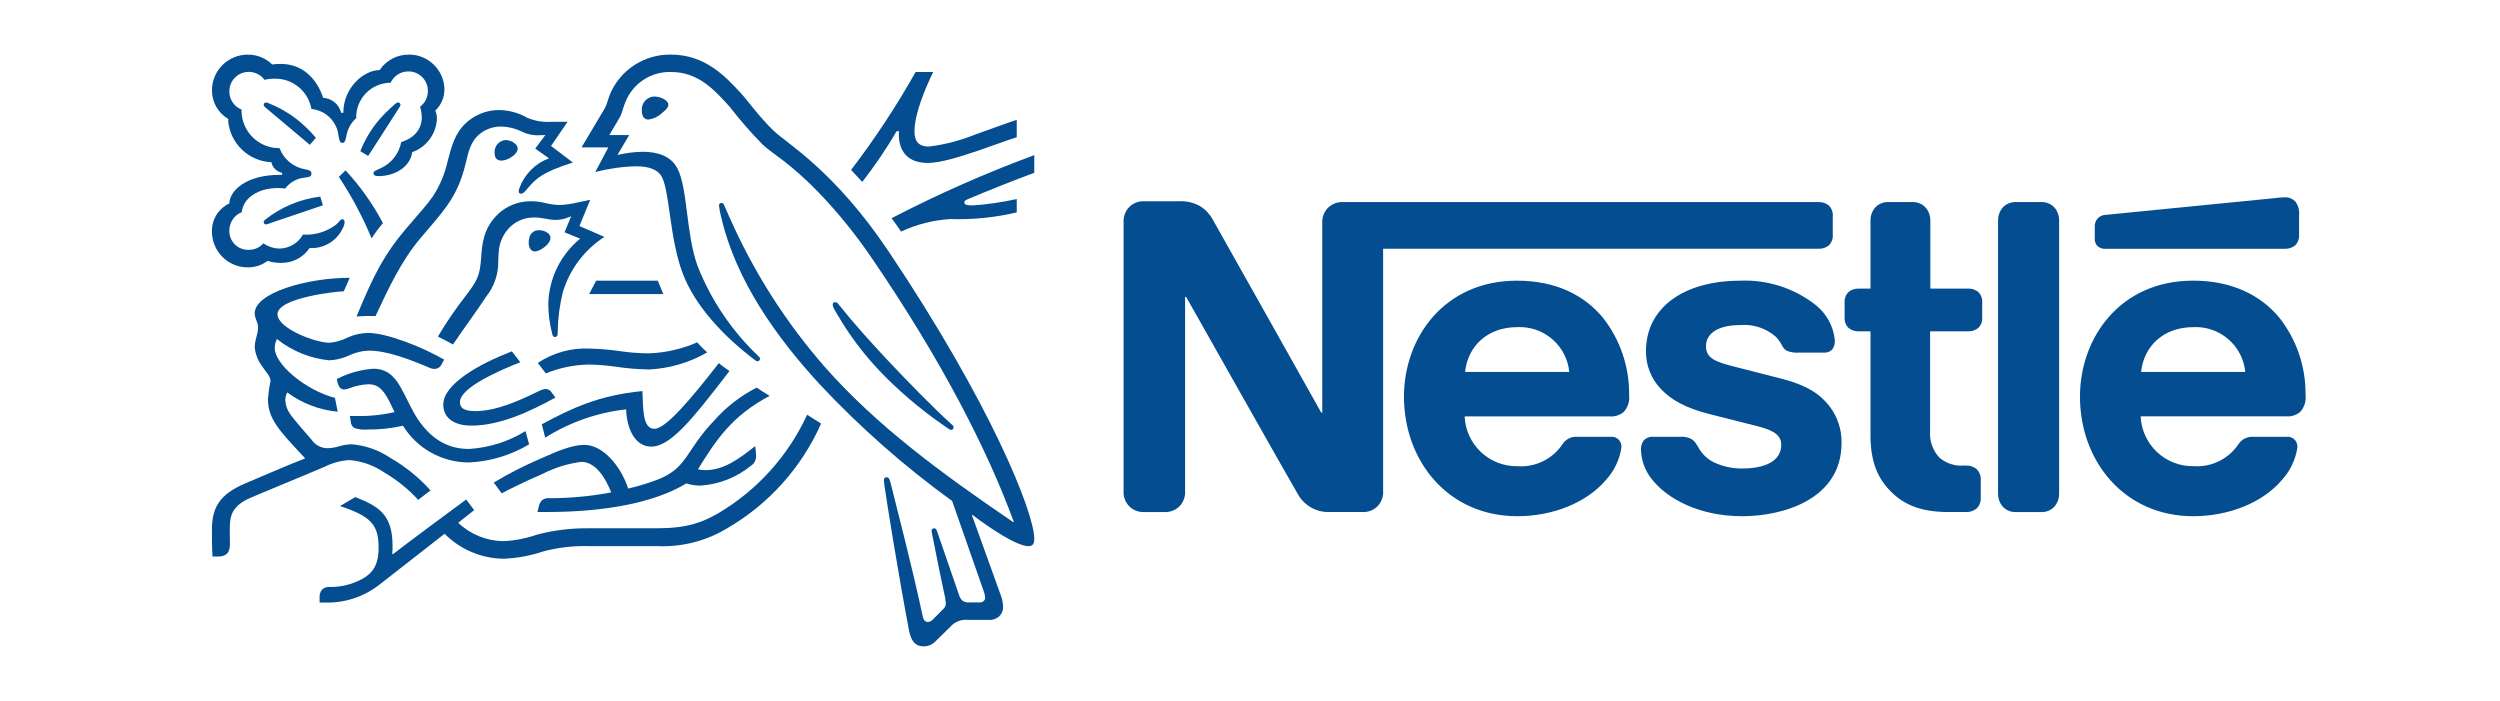 <svg width="107" height="30" viewBox="0 0 107 30" fill="none" xmlns="http://www.w3.org/2000/svg">
<path d="M56.789 8.944C56.648 9.117 56.578 9.337 56.593 9.56V17.66H56.549C56.549 17.66 52.115 9.756 51.901 9.39C51.772 9.155 51.585 8.958 51.356 8.819C51.081 8.666 50.768 8.595 50.454 8.614H48.991C48.859 8.605 48.727 8.627 48.604 8.678C48.482 8.729 48.373 8.808 48.287 8.909C48.145 9.081 48.075 9.301 48.09 9.524V21.006C48.075 21.229 48.145 21.449 48.287 21.622C48.373 21.722 48.482 21.8 48.605 21.851C48.727 21.902 48.859 21.924 48.991 21.916H49.821C49.953 21.924 50.086 21.902 50.208 21.851C50.33 21.8 50.439 21.722 50.526 21.622C50.667 21.449 50.737 21.229 50.722 21.006V12.709H50.767C50.767 12.709 55.371 20.863 55.558 21.166C55.691 21.398 55.884 21.59 56.116 21.722C56.349 21.854 56.612 21.921 56.88 21.915H58.297C58.43 21.924 58.562 21.902 58.684 21.851C58.807 21.8 58.915 21.721 59.002 21.621C59.143 21.448 59.213 21.228 59.198 21.006V10.647H77.835C77.993 10.654 78.148 10.603 78.273 10.505C78.333 10.445 78.379 10.372 78.409 10.292C78.438 10.212 78.449 10.126 78.442 10.041V9.256C78.449 9.171 78.438 9.086 78.409 9.006C78.379 8.926 78.333 8.853 78.273 8.793C78.149 8.694 77.993 8.643 77.835 8.649H57.494C57.362 8.64 57.23 8.663 57.107 8.714C56.985 8.765 56.876 8.844 56.789 8.944ZM64.926 12.013C61.829 12.013 60.09 14.431 60.09 16.982C60.09 19.703 61.955 22.094 64.944 22.094C66.434 22.094 67.897 21.532 68.735 20.541C69.09 20.154 69.32 19.669 69.397 19.15C69.404 19.037 69.369 18.925 69.298 18.836C69.253 18.785 69.196 18.745 69.132 18.72C69.069 18.695 69 18.686 68.932 18.694H67.494C67.371 18.687 67.248 18.713 67.138 18.77C67.029 18.827 66.936 18.912 66.871 19.017C66.661 19.328 66.374 19.578 66.037 19.742C65.7 19.907 65.326 19.98 64.953 19.954C64.371 19.964 63.809 19.747 63.385 19.349C62.962 18.95 62.711 18.402 62.687 17.821H68.896C69.005 17.831 69.115 17.819 69.219 17.785C69.323 17.751 69.42 17.697 69.502 17.625C69.59 17.526 69.655 17.41 69.694 17.283C69.732 17.157 69.743 17.024 69.726 16.893C69.739 15.692 69.339 14.524 68.593 13.583C67.808 12.646 66.612 12.013 64.926 12.013M74.498 12.013C72.054 12.013 70.448 13.173 70.448 15.028C70.44 15.629 70.667 16.209 71.082 16.643C71.537 17.134 72.188 17.473 73.134 17.714L75.177 18.231C75.738 18.374 76.238 18.544 76.238 19.034C76.238 19.793 75.435 20.051 74.579 20.051C74.16 20.058 73.745 19.97 73.365 19.793C73.114 19.672 72.901 19.483 72.75 19.249C72.616 19.043 72.572 18.891 72.366 18.776C72.216 18.708 72.05 18.68 71.885 18.695H70.778C70.697 18.686 70.615 18.697 70.539 18.726C70.463 18.756 70.395 18.803 70.341 18.865C70.263 18.977 70.226 19.112 70.234 19.248C70.246 19.684 70.393 20.105 70.655 20.453C71.333 21.362 72.751 22.094 74.562 22.094C76.347 22.094 78.818 21.353 78.818 18.962C78.83 18.397 78.65 17.844 78.308 17.393C77.889 16.849 77.291 16.474 76.274 16.215L74.249 15.697C73.41 15.484 73.016 15.332 73.016 14.814C73.016 14.315 73.463 13.912 74.497 13.912C74.771 13.89 75.047 13.924 75.308 14.012C75.568 14.099 75.809 14.239 76.014 14.421C76.308 14.734 76.255 14.894 76.487 15.019C76.664 15.085 76.853 15.11 77.04 15.09H78.048C78.114 15.098 78.182 15.091 78.245 15.069C78.308 15.048 78.366 15.012 78.413 14.965C78.502 14.848 78.544 14.701 78.53 14.555C78.501 14.258 78.412 13.971 78.267 13.71C78.123 13.449 77.927 13.22 77.691 13.038C76.78 12.331 75.649 11.968 74.497 12.012M80.057 12.352H79.557C79.399 12.345 79.244 12.396 79.12 12.494C79.06 12.554 79.013 12.627 78.984 12.707C78.954 12.787 78.943 12.873 78.95 12.958V13.574C78.943 13.659 78.954 13.745 78.983 13.825C79.013 13.905 79.059 13.978 79.12 14.038C79.244 14.137 79.399 14.188 79.557 14.181H80.057V18.631C80.057 19.774 80.369 20.487 80.949 21.058C81.484 21.584 82.182 21.915 83.394 21.915H84.152C84.31 21.921 84.465 21.87 84.59 21.772C84.653 21.713 84.702 21.641 84.734 21.561C84.767 21.481 84.781 21.395 84.776 21.308V20.533C84.781 20.447 84.767 20.36 84.734 20.28C84.702 20.2 84.652 20.128 84.589 20.069C84.465 19.971 84.31 19.92 84.152 19.926H84.045C83.669 19.955 83.296 19.833 83.009 19.588C82.867 19.438 82.758 19.259 82.689 19.064C82.62 18.869 82.592 18.662 82.608 18.455V14.181H84.232C84.39 14.188 84.545 14.137 84.668 14.038C84.729 13.978 84.775 13.905 84.805 13.825C84.834 13.745 84.845 13.659 84.838 13.574V12.958C84.845 12.873 84.834 12.788 84.805 12.707C84.775 12.627 84.729 12.555 84.668 12.494C84.545 12.396 84.39 12.345 84.232 12.352H82.618V9.443C82.624 9.249 82.56 9.06 82.438 8.908C82.365 8.822 82.274 8.753 82.17 8.708C82.067 8.663 81.954 8.643 81.841 8.649H80.833C80.72 8.643 80.607 8.663 80.503 8.708C80.4 8.753 80.308 8.822 80.235 8.908C80.114 9.06 80.051 9.249 80.057 9.443V12.352ZM85.517 21.122C85.511 21.316 85.574 21.505 85.695 21.657C85.768 21.744 85.86 21.812 85.963 21.857C86.067 21.902 86.18 21.922 86.293 21.916H87.354C87.467 21.922 87.58 21.902 87.684 21.857C87.788 21.812 87.88 21.744 87.952 21.657C88.073 21.505 88.136 21.316 88.131 21.122V9.444C88.136 9.25 88.073 9.06 87.952 8.908C87.88 8.822 87.788 8.753 87.684 8.708C87.58 8.663 87.467 8.643 87.354 8.649H86.293C86.18 8.643 86.067 8.663 85.963 8.708C85.86 8.753 85.768 8.822 85.695 8.908C85.574 9.06 85.511 9.25 85.517 9.444V21.122ZM62.704 15.92C62.82 14.822 63.659 14.002 64.935 14.002C65.482 13.973 66.019 14.156 66.434 14.514C66.85 14.871 67.112 15.374 67.165 15.92H62.704ZM97.793 10.647C97.951 10.654 98.106 10.604 98.23 10.505C98.29 10.445 98.337 10.372 98.366 10.292C98.396 10.212 98.407 10.126 98.4 10.041V9.211C98.412 9.105 98.404 8.998 98.375 8.895C98.345 8.793 98.296 8.697 98.23 8.614C98.172 8.557 98.104 8.513 98.029 8.484C97.954 8.454 97.873 8.441 97.793 8.444C97.617 8.45 97.441 8.465 97.267 8.489L90.147 9.194C90.077 9.193 90.007 9.207 89.943 9.235C89.878 9.262 89.82 9.303 89.772 9.354C89.688 9.457 89.646 9.588 89.656 9.72V10.184C89.649 10.242 89.655 10.302 89.672 10.359C89.689 10.416 89.717 10.469 89.755 10.514C89.801 10.561 89.857 10.597 89.918 10.62C89.98 10.643 90.046 10.653 90.111 10.648H97.793V10.647ZM93.858 12.012C90.761 12.012 89.023 14.43 89.023 16.982C89.023 19.703 90.887 22.094 93.876 22.094C95.366 22.094 96.829 21.532 97.668 20.541C98.022 20.153 98.252 19.669 98.329 19.149C98.337 19.037 98.301 18.925 98.23 18.837C98.186 18.786 98.129 18.746 98.065 18.721C98.002 18.696 97.933 18.687 97.865 18.694H96.429C96.305 18.687 96.183 18.713 96.073 18.77C95.963 18.826 95.87 18.911 95.804 19.015C95.595 19.326 95.307 19.576 94.971 19.741C94.634 19.905 94.26 19.978 93.886 19.952C93.305 19.963 92.742 19.746 92.319 19.347C91.896 18.949 91.645 18.401 91.62 17.82H97.847C97.956 17.829 98.066 17.817 98.17 17.783C98.275 17.75 98.371 17.695 98.454 17.624C98.541 17.525 98.606 17.408 98.645 17.282C98.683 17.156 98.694 17.022 98.677 16.892C98.69 15.691 98.29 14.522 97.544 13.582C96.759 12.645 95.545 12.011 93.859 12.011M91.638 15.92C91.754 14.823 92.592 14.002 93.868 14.002C94.415 13.973 94.952 14.157 95.368 14.514C95.783 14.871 96.045 15.375 96.099 15.92H91.638Z" fill="#034D90"/>
<path d="M38.029 10.755C35.719 7.31 33.69 6.149 33.119 5.603C32.492 5.001 32.014 4.317 31.71 3.989C31.033 3.249 30.157 2.337 28.718 2.337C28.164 2.327 27.62 2.482 27.156 2.783C26.691 3.084 26.327 3.517 26.11 4.026C26.024 4.249 25.955 4.522 25.893 4.621C25.757 4.845 25.142 5.894 24.888 6.31H26.036L25.477 7.365C26.045 7.215 26.628 7.132 27.215 7.117C27.768 7.117 28.165 7.248 28.339 7.595C28.662 8.241 28.662 10.196 29.208 11.668C29.717 13.051 30.959 14.404 32.355 15.441C32.373 15.454 32.395 15.46 32.417 15.46C32.431 15.461 32.445 15.459 32.458 15.454C32.471 15.45 32.483 15.443 32.493 15.434C32.504 15.424 32.512 15.413 32.518 15.4C32.525 15.388 32.528 15.374 32.529 15.361C32.529 15.343 32.525 15.325 32.517 15.309C32.51 15.293 32.499 15.279 32.485 15.268C31.337 14.184 30.441 12.862 29.86 11.395C29.356 10.016 29.439 8.079 28.997 7.215C28.705 6.644 28.084 6.496 27.513 6.496C27.147 6.502 26.783 6.548 26.427 6.632L26.929 5.781H26.079C26.26 5.465 26.445 5.173 26.539 4.999C26.619 4.849 26.651 4.664 26.75 4.41C26.898 4.011 27.167 3.668 27.52 3.43C27.873 3.192 28.291 3.07 28.717 3.081C29.884 3.081 30.567 3.833 31.243 4.585C31.68 5.15 32.151 5.689 32.652 6.199C33.055 6.571 33.825 6.987 35.011 8.21C35.863 9.094 36.638 10.05 37.326 11.067C40.325 15.455 42.292 19.322 43.391 22.339L43.373 22.352C40.226 20.214 37.501 18.197 35.304 15.708C33.621 13.785 32.242 11.616 31.213 9.277C31.132 9.103 31.064 8.942 30.989 8.774C30.959 8.706 30.928 8.687 30.878 8.687C30.864 8.686 30.85 8.689 30.837 8.694C30.823 8.699 30.812 8.707 30.802 8.717C30.792 8.727 30.784 8.738 30.779 8.752C30.774 8.765 30.771 8.779 30.772 8.793C30.792 8.967 30.825 9.139 30.871 9.308C31.499 12.014 33.237 14.442 35.093 16.459C36.817 18.297 38.712 19.966 40.753 21.444L42.094 25.28C42.132 25.371 42.155 25.467 42.163 25.565C42.165 25.595 42.16 25.625 42.15 25.653C42.139 25.681 42.122 25.706 42.101 25.726C42.074 25.749 42.042 25.766 42.008 25.776C41.973 25.785 41.938 25.788 41.902 25.783H41.499C41.392 25.797 41.283 25.77 41.194 25.708C41.131 25.651 41.083 25.579 41.058 25.498C40.94 25.137 40.232 23.12 40.096 22.71C40.07 22.636 40.027 22.611 39.977 22.611C39.964 22.611 39.95 22.614 39.937 22.619C39.924 22.624 39.912 22.632 39.903 22.642C39.893 22.651 39.885 22.663 39.88 22.676C39.874 22.689 39.872 22.703 39.872 22.716C39.883 22.811 39.9 22.904 39.922 22.996C40.102 23.915 40.313 24.945 40.399 25.336C40.44 25.491 40.467 25.649 40.48 25.808C40.483 25.859 40.473 25.909 40.453 25.956C40.432 26.002 40.401 26.043 40.362 26.075L39.946 26.496C39.847 26.595 39.791 26.62 39.711 26.62C39.611 26.62 39.53 26.552 39.493 26.378C39.021 24.175 38.308 21.444 38.121 20.686C38.078 20.519 38.047 20.426 37.948 20.426C37.861 20.426 37.83 20.488 37.83 20.562C37.833 20.621 37.839 20.679 37.848 20.737C37.96 21.519 38.413 24.369 38.903 26.97C38.99 27.417 39.158 27.665 39.543 27.665C39.636 27.663 39.728 27.643 39.813 27.606C39.898 27.569 39.975 27.515 40.04 27.448C40.294 27.193 40.368 27.125 40.673 26.827C40.764 26.723 40.878 26.641 41.007 26.589C41.135 26.538 41.274 26.517 41.412 26.529H42.33C42.41 26.536 42.491 26.525 42.567 26.499C42.643 26.472 42.712 26.429 42.771 26.374C42.825 26.321 42.868 26.257 42.896 26.186C42.924 26.116 42.936 26.04 42.932 25.964C42.926 25.778 42.886 25.595 42.814 25.423C42.579 24.792 41.822 22.648 41.597 22.046L41.616 22.034C42.392 22.624 43.522 23.375 44.019 23.375C44.174 23.375 44.267 23.306 44.267 23.064C44.267 21.922 42.367 17.223 38.029 10.755Z" fill="#034D90"/>
<path d="M16.719 3.541C16.785 3.396 16.892 3.273 17.026 3.187C17.16 3.101 17.317 3.056 17.476 3.057C17.587 3.056 17.696 3.077 17.798 3.118C17.901 3.16 17.993 3.222 18.071 3.3C18.149 3.378 18.211 3.471 18.252 3.573C18.294 3.676 18.314 3.785 18.313 3.895C18.314 4.026 18.285 4.154 18.227 4.271C18.169 4.387 18.084 4.488 17.979 4.566C18.023 4.709 18.048 4.857 18.053 5.006C18.053 5.528 17.743 5.894 17.172 6.086C17.11 6.394 16.959 6.676 16.737 6.898C16.365 7.259 15.985 7.259 15.985 7.407C15.985 7.488 16.041 7.538 16.196 7.538C16.885 7.538 17.561 7.153 17.642 6.513C17.938 6.408 18.197 6.218 18.384 5.967C18.573 5.715 18.682 5.413 18.699 5.1C18.706 4.974 18.682 4.849 18.631 4.734C18.755 4.617 18.854 4.475 18.921 4.318C18.989 4.161 19.023 3.992 19.022 3.821C19.019 3.622 18.977 3.425 18.896 3.243C18.816 3.061 18.701 2.897 18.556 2.76C18.274 2.485 17.894 2.334 17.501 2.337C17.253 2.335 17.009 2.395 16.79 2.51C16.571 2.626 16.385 2.794 16.247 3C15.57 3 14.695 3.752 14.695 4.827H14.602C14.559 4.652 14.461 4.495 14.322 4.38C14.184 4.265 14.012 4.197 13.832 4.187C13.572 3.405 12.982 2.735 12.014 2.735C11.891 2.734 11.769 2.742 11.648 2.759C11.51 2.624 11.347 2.517 11.168 2.444C10.989 2.372 10.798 2.336 10.605 2.338C10.403 2.338 10.204 2.377 10.018 2.454C9.831 2.531 9.662 2.644 9.519 2.786C9.377 2.929 9.264 3.098 9.187 3.284C9.11 3.471 9.071 3.67 9.072 3.872C9.071 4.119 9.136 4.362 9.259 4.577C9.382 4.791 9.559 4.969 9.773 5.094C9.773 5.094 9.767 5.162 9.767 5.193C9.813 5.658 10.025 6.092 10.365 6.413C10.705 6.735 11.149 6.923 11.617 6.943C11.639 7.056 11.695 7.16 11.777 7.24C11.859 7.321 11.963 7.375 12.076 7.396V7.483H11.983C10.462 7.483 9.818 8.216 9.818 8.706C9.597 8.808 9.41 8.97 9.278 9.175C9.146 9.379 9.074 9.617 9.072 9.86C9.065 10.069 9.101 10.277 9.177 10.471C9.253 10.666 9.368 10.843 9.515 10.991C9.662 11.139 9.838 11.256 10.032 11.334C10.226 11.412 10.433 11.449 10.642 11.444C10.935 11.438 11.22 11.341 11.454 11.164C11.634 11.224 11.823 11.253 12.012 11.251C12.257 11.258 12.498 11.204 12.716 11.092C12.933 10.98 13.118 10.815 13.254 10.611C13.301 10.617 13.349 10.619 13.397 10.618C13.663 10.607 13.922 10.523 14.145 10.377C14.367 10.23 14.547 10.026 14.663 9.786C14.713 9.701 14.743 9.605 14.749 9.507C14.749 9.439 14.719 9.383 14.65 9.383C14.564 9.383 14.551 9.463 14.396 9.606C13.988 9.919 13.481 10.074 12.968 10.04C12.87 10.214 12.729 10.36 12.559 10.465C12.389 10.569 12.195 10.629 11.995 10.638C11.738 10.641 11.486 10.563 11.275 10.414C11.197 10.502 11.102 10.573 10.995 10.621C10.888 10.669 10.771 10.694 10.654 10.693C10.543 10.698 10.431 10.68 10.327 10.64C10.223 10.6 10.129 10.538 10.05 10.459C9.971 10.38 9.91 10.286 9.869 10.182C9.829 10.078 9.811 9.966 9.816 9.855C9.817 9.687 9.869 9.523 9.964 9.385C10.059 9.247 10.194 9.14 10.35 9.079C10.406 8.465 11.064 8.049 11.884 8.049C11.992 8.049 12.099 8.055 12.207 8.068C12.306 7.935 12.433 7.824 12.579 7.744C12.724 7.664 12.885 7.615 13.051 7.601C13.12 7.596 13.19 7.582 13.255 7.558C13.279 7.545 13.299 7.526 13.312 7.503C13.325 7.48 13.331 7.454 13.33 7.427C13.331 7.402 13.325 7.377 13.313 7.356C13.301 7.334 13.283 7.316 13.262 7.303C13.196 7.276 13.127 7.258 13.057 7.247C12.812 7.204 12.582 7.098 12.39 6.939C12.199 6.78 12.052 6.574 11.964 6.341C11.753 6.343 11.543 6.304 11.347 6.225C11.15 6.146 10.972 6.029 10.821 5.881C10.669 5.733 10.549 5.557 10.466 5.362C10.383 5.168 10.339 4.959 10.338 4.747V4.69C10.182 4.628 10.05 4.521 9.957 4.383C9.864 4.244 9.815 4.081 9.816 3.914C9.815 3.804 9.836 3.695 9.877 3.593C9.918 3.491 9.98 3.399 10.057 3.321C10.134 3.243 10.226 3.181 10.328 3.139C10.429 3.097 10.538 3.076 10.648 3.076C10.779 3.076 10.909 3.108 11.027 3.167C11.144 3.226 11.246 3.312 11.325 3.418C11.462 3.382 11.604 3.365 11.746 3.368C12.121 3.358 12.488 3.484 12.778 3.722C13.069 3.96 13.264 4.295 13.329 4.665C13.627 4.692 13.905 4.823 14.117 5.034C14.329 5.244 14.461 5.522 14.49 5.82C14.52 5.981 14.545 6.117 14.651 6.117C14.763 6.117 14.787 5.993 14.825 5.825C14.871 5.528 15.02 5.256 15.246 5.056C15.24 4.859 15.275 4.663 15.346 4.48C15.418 4.296 15.526 4.129 15.663 3.988C15.8 3.847 15.964 3.735 16.146 3.658C16.327 3.581 16.522 3.542 16.719 3.541Z" fill="#034D90"/>
<path d="M18.525 8.408C18.233 8.824 18.022 9.029 17.358 9.811C16.483 10.848 16.023 11.685 15.259 13.548C15.384 13.535 15.564 13.523 15.763 13.523C15.862 13.523 15.943 13.523 16.073 13.529L16.166 13.331C16.595 12.412 17.172 11.17 17.979 10.214L18.258 9.886C19.09 8.911 19.605 8.333 19.928 7.005C20.04 6.533 20.133 6.112 20.449 5.807C20.722 5.549 21.085 5.409 21.461 5.416C21.765 5.423 22.064 5.497 22.337 5.633C22.565 5.748 22.82 5.802 23.075 5.788C23.187 5.788 23.267 5.782 23.342 5.776L22.907 6.36L23.497 6.776C23.209 6.882 22.947 7.05 22.73 7.268C22.512 7.485 22.344 7.747 22.237 8.035C22.216 8.085 22.203 8.137 22.2 8.191C22.199 8.204 22.2 8.218 22.205 8.23C22.209 8.243 22.217 8.255 22.226 8.264C22.236 8.274 22.247 8.281 22.26 8.285C22.273 8.29 22.286 8.292 22.299 8.29C22.38 8.29 22.442 8.228 22.547 8.104C22.908 7.669 23.193 7.371 24.521 6.956L23.584 6.248L24.292 5.212H23.628C23.263 5.241 22.897 5.181 22.56 5.038C22.196 4.83 21.787 4.717 21.368 4.71C20.835 4.706 20.322 4.908 19.934 5.274C19.468 5.702 19.325 6.273 19.159 6.9C19.04 7.437 18.826 7.948 18.525 8.408Z" fill="#034D90"/>
<path d="M19.953 12.635C19.512 13.198 19.108 13.789 18.742 14.404C18.86 14.46 19.252 14.671 19.388 14.745C19.816 14.1 20.412 13.306 20.803 12.703C21.148 12.274 21.332 11.739 21.325 11.188C21.331 11.065 21.331 10.946 21.343 10.828C21.358 10.406 21.533 10.007 21.833 9.712C22.112 9.446 22.484 9.302 22.869 9.308C23.241 9.308 23.459 9.413 23.782 9.413C23.969 9.411 24.154 9.373 24.328 9.302L24.446 9.258L24.162 9.942L24.832 10.214C24.419 10.552 24.083 10.974 23.847 11.453C23.612 11.932 23.482 12.455 23.467 12.989C23.469 13.444 23.529 13.896 23.647 14.335C23.651 14.36 23.664 14.383 23.683 14.399C23.703 14.415 23.727 14.423 23.753 14.422C23.767 14.423 23.781 14.421 23.795 14.416C23.808 14.411 23.821 14.404 23.831 14.394C23.842 14.384 23.85 14.372 23.856 14.359C23.861 14.346 23.864 14.331 23.864 14.317L23.871 14.174C23.88 13.613 23.953 13.055 24.088 12.511C24.38 11.534 25.011 10.693 25.868 10.139L24.8 9.674L25.26 8.551L24.757 8.657C24.497 8.723 24.231 8.763 23.962 8.774C23.757 8.771 23.553 8.744 23.354 8.693C23.143 8.639 22.926 8.613 22.709 8.613C22.199 8.612 21.707 8.802 21.331 9.147C20.673 9.774 20.635 10.45 20.592 11.052C20.536 11.853 20.387 12.051 19.953 12.635Z" fill="#034D90"/>
<path d="M35.881 13.013C35.868 12.99 35.849 12.971 35.826 12.957C35.803 12.943 35.778 12.934 35.751 12.932C35.736 12.931 35.722 12.933 35.708 12.938C35.694 12.943 35.682 12.95 35.671 12.96C35.661 12.97 35.652 12.982 35.647 12.996C35.641 13.009 35.639 13.024 35.639 13.038C35.639 13.125 35.701 13.231 35.856 13.492C36.356 14.345 36.951 15.139 37.63 15.857C38.44 16.705 39.332 17.47 40.293 18.141L40.597 18.351C40.628 18.38 40.667 18.397 40.709 18.401C40.737 18.399 40.764 18.386 40.784 18.366C40.803 18.345 40.814 18.318 40.815 18.289C40.814 18.271 40.809 18.253 40.801 18.237C40.792 18.22 40.78 18.206 40.765 18.196C39.859 17.371 38.884 16.365 37.972 15.397C37.258 14.634 36.527 13.827 35.881 13.013Z" fill="#034D90"/>
<path d="M15.905 10.202C16.052 9.974 16.214 9.756 16.39 9.55C15.957 8.73 15.419 7.97 14.788 7.291L14.503 7.57C15.053 8.4 15.523 9.282 15.905 10.202Z" fill="#034D90"/>
<path d="M11.356 4.597C11.299 4.547 11.287 4.516 11.287 4.479C11.287 4.466 11.29 4.454 11.295 4.442C11.3 4.43 11.307 4.42 11.317 4.411C11.326 4.403 11.337 4.396 11.349 4.392C11.361 4.387 11.373 4.386 11.386 4.386C11.414 4.387 11.441 4.394 11.467 4.405C11.895 4.573 12.298 4.798 12.665 5.075C12.979 5.319 13.266 5.596 13.521 5.9L13.26 6.198C12.939 5.931 11.897 5.057 11.356 4.597Z" fill="#034D90"/>
<path d="M15.757 6.676L15.422 6.471C15.614 5.984 15.885 5.531 16.222 5.13C16.43 4.894 16.654 4.672 16.893 4.467C16.948 4.423 16.979 4.386 17.035 4.386C17.062 4.385 17.088 4.395 17.108 4.414C17.128 4.432 17.14 4.458 17.141 4.485C17.137 4.519 17.125 4.551 17.104 4.578C16.725 5.168 15.986 6.335 15.757 6.676Z" fill="#034D90"/>
<path d="M11.548 9.556C11.498 9.582 11.443 9.599 11.387 9.606C11.374 9.606 11.361 9.604 11.348 9.599C11.336 9.594 11.325 9.587 11.316 9.577C11.307 9.568 11.299 9.557 11.294 9.545C11.289 9.533 11.287 9.519 11.287 9.506C11.287 9.463 11.306 9.439 11.35 9.401C12.031 8.862 12.847 8.52 13.708 8.414L13.819 8.787L11.548 9.556Z" fill="#034D90"/>
<path d="M27.47 4.74C27.462 4.665 27.47 4.591 27.492 4.52C27.514 4.448 27.55 4.383 27.598 4.326C27.646 4.269 27.705 4.222 27.772 4.189C27.838 4.155 27.911 4.135 27.985 4.131C28.114 4.13 28.241 4.158 28.358 4.212C28.508 4.28 28.606 4.379 28.606 4.485C28.606 4.596 28.494 4.708 28.326 4.845C28.167 4.994 27.965 5.089 27.749 5.118C27.532 5.118 27.47 4.913 27.47 4.74Z" fill="#034D90"/>
<path d="M21.169 6.552C21.163 6.484 21.17 6.416 21.19 6.351C21.21 6.286 21.244 6.225 21.288 6.173C21.331 6.121 21.385 6.078 21.446 6.048C21.507 6.017 21.573 5.998 21.641 5.993C21.796 5.996 21.944 6.056 22.057 6.161C22.087 6.185 22.111 6.215 22.128 6.25C22.145 6.284 22.155 6.321 22.156 6.36C22.156 6.51 22.013 6.651 21.846 6.751C21.73 6.823 21.598 6.866 21.462 6.875C21.269 6.875 21.169 6.756 21.169 6.552Z" fill="#034D90"/>
<path d="M22.628 10.382C22.627 10.311 22.637 10.24 22.658 10.172C22.678 10.077 22.731 9.994 22.808 9.935C22.884 9.877 22.979 9.848 23.075 9.854C23.201 9.853 23.325 9.89 23.429 9.961C23.468 9.984 23.501 10.016 23.524 10.055C23.547 10.094 23.559 10.138 23.56 10.184C23.56 10.45 23.113 10.761 22.89 10.761C22.727 10.761 22.628 10.605 22.628 10.382Z" fill="#034D90"/>
<path d="M20.182 18.216C19.345 18.216 18.972 17.819 18.972 17.316C18.972 16.434 20.517 15.572 21.908 15.037L22.268 15.503C21.411 15.844 19.686 16.578 19.686 17.21C19.686 17.433 19.816 17.595 20.337 17.595C21.244 17.595 22.218 17.154 23.118 16.712C23.188 16.677 23.264 16.655 23.342 16.65C23.399 16.648 23.455 16.662 23.504 16.691C23.554 16.719 23.594 16.761 23.621 16.811L23.771 17.016C22.721 17.595 21.411 18.216 20.182 18.216Z" fill="#034D90"/>
<path d="M22.491 18.451C21.76 18.902 20.928 19.164 20.07 19.215C19.232 19.215 18.487 18.854 17.867 17.917C17.606 17.52 17.402 17.024 17.153 16.583C16.855 16.062 16.532 15.782 15.968 15.782C15.426 15.824 14.898 15.973 14.415 16.223L14.44 16.341C14.484 16.533 14.558 16.67 14.738 16.67C14.808 16.664 14.878 16.647 14.943 16.62C15.205 16.517 15.482 16.458 15.763 16.446C16.228 16.446 16.451 16.72 16.768 17.39L16.886 17.638C16.347 17.762 15.794 17.818 15.241 17.805H14.974L15.018 18.072C15.021 18.123 15.037 18.173 15.064 18.216C15.091 18.26 15.128 18.296 15.173 18.321C15.351 18.38 15.539 18.401 15.726 18.383C16.237 18.39 16.748 18.336 17.247 18.221C17.544 18.702 17.96 19.099 18.454 19.374C18.949 19.649 19.505 19.793 20.07 19.793C20.98 19.752 21.866 19.485 22.647 19.017L22.491 18.451Z" fill="#034D90"/>
<path d="M23.336 18.731L23.188 18.16C24.466 17.471 25.633 16.918 27.495 16.738C27.533 17.452 27.483 18.352 28.011 18.352C28.494 18.352 29.55 17.105 30.767 15.54C30.878 15.646 31.058 15.758 31.22 15.882L30.909 16.285C29.723 17.812 28.712 19.116 27.88 19.116C27.104 19.116 26.812 18.203 26.8 17.52C25.569 17.657 24.384 18.071 23.336 18.731Z" fill="#034D90"/>
<path d="M39.761 6.272C39.276 6.272 39.14 6.005 39.14 5.627C39.14 4.845 39.63 3.721 39.941 3.082H39.189C38.367 4.541 37.444 5.941 36.427 7.272L36.904 7.787C37.443 7.096 37.935 6.371 38.377 5.614H38.477C38.477 5.658 38.471 5.707 38.471 5.751C38.47 6.453 38.828 6.974 39.717 6.974C40.263 6.974 41.12 6.701 41.927 6.427C42.597 6.198 43.212 5.962 43.516 5.875V5.13C43.169 5.235 42.461 5.508 41.728 5.761C41.098 6.018 40.436 6.19 39.761 6.272Z" fill="#034D90"/>
<path d="M41.418 8.526C42.163 8.21 43.497 7.675 44.267 7.396V6.639C42.177 7.412 40.137 8.314 38.159 9.339C38.209 9.4 38.532 9.854 38.568 9.911C39.233 9.599 39.952 9.418 40.685 9.376C41.637 9.407 42.589 9.311 43.516 9.09V8.519C42.897 8.656 42.268 8.748 41.635 8.792C41.356 8.792 41.274 8.755 41.274 8.662C41.275 8.607 41.312 8.569 41.418 8.526Z" fill="#034D90"/>
<path d="M25.515 12.013L25.217 12.585H28.389L28.153 12.013H25.515Z" fill="#034D90"/>
<path d="M14.087 15.422C14.388 15.409 14.684 15.335 14.956 15.206C15.216 15.083 15.5 15.015 15.787 15.007C16.582 15.007 17.561 15.391 18.426 15.758C18.477 15.778 18.532 15.788 18.587 15.788C18.652 15.79 18.716 15.774 18.771 15.739C18.827 15.705 18.871 15.655 18.898 15.596L19.009 15.392C18.059 14.84 16.543 14.25 15.756 14.25C15.457 14.254 15.161 14.319 14.887 14.442C14.645 14.566 14.382 14.643 14.111 14.671C13.485 14.671 11.877 14.05 11.877 13.449C11.877 12.741 14.433 12.468 14.714 12.468L14.968 11.89C13.113 11.89 10.902 12.542 10.902 13.405C10.902 13.653 11.045 13.777 11.045 14.006C11.045 14.317 10.902 14.528 10.902 14.876C10.934 15.156 11.036 15.423 11.2 15.652C11.374 15.919 11.579 16.092 11.579 16.316C11.525 16.566 11.488 16.819 11.467 17.074C11.467 17.911 11.946 18.421 12.876 19.419L13.062 19.617C12.293 19.916 10.859 20.537 10.523 20.679C9.363 21.163 9.071 21.753 9.071 22.684C9.071 23.045 9.071 23.454 9.096 23.82H9.319C9.785 23.82 9.841 23.541 9.841 23.274C9.841 23.093 9.834 22.889 9.834 22.665C9.841 22.151 9.859 21.691 10.691 21.319C11.026 21.168 12.671 20.499 13.894 19.977C14.226 19.809 14.59 19.712 14.962 19.692C15.497 19.736 16.011 19.921 16.452 20.226C16.989 20.541 17.477 20.934 17.899 21.393L18.426 20.989C17.934 20.44 17.358 19.973 16.719 19.606C16.227 19.27 15.656 19.067 15.062 19.016C14.888 19.018 14.714 19.043 14.547 19.091C14.378 19.146 14.202 19.177 14.025 19.184C13.886 19.184 13.748 19.15 13.626 19.084C13.504 19.017 13.399 18.922 13.323 18.805C13.217 18.688 12.547 17.924 12.405 17.701C12.288 17.535 12.222 17.339 12.212 17.136C12.21 17.017 12.238 16.9 12.293 16.795C12.924 17.263 13.671 17.548 14.453 17.62L14.335 17.03C13.087 16.701 11.759 15.603 11.759 14.895C11.761 14.761 11.793 14.63 11.852 14.51C12.494 15.022 13.27 15.339 14.087 15.422Z" fill="#034D90"/>
<path d="M23.019 15.534C23.68 15.093 24.466 14.877 25.26 14.92C25.706 14.932 26.152 14.971 26.594 15.037C26.981 15.092 27.371 15.121 27.761 15.124C28.478 15.1 29.183 14.94 29.84 14.652C29.972 14.806 30.115 14.949 30.269 15.081C29.51 15.52 28.657 15.771 27.78 15.813C27.302 15.806 26.825 15.766 26.352 15.695C25.965 15.639 25.575 15.608 25.184 15.603C24.558 15.616 23.94 15.744 23.361 15.981L23.019 15.534Z" fill="#034D90"/>
<path d="M34.546 17.75C33.737 19.508 32.412 20.978 30.747 21.965C30.058 22.356 29.438 22.611 28.097 22.611H25.198C24.457 22.601 23.718 22.69 23.001 22.877C22.535 23.041 22.048 23.137 21.555 23.162C20.831 23.155 20.136 22.874 19.612 22.375L20.295 21.833L19.953 21.379C19.755 21.523 17.328 23.316 16.818 23.72L16.788 23.701C16.798 23.586 16.803 23.47 16.801 23.354C16.801 21.988 16.167 21.659 15.207 21.275L14.553 21.659C15.876 22.1 16.204 22.454 16.204 23.441C16.204 24.222 15.924 24.533 15.521 24.77C15.097 25.003 14.621 25.125 14.137 25.123C14.075 25.114 14.012 25.119 13.952 25.138C13.892 25.156 13.837 25.187 13.79 25.228C13.749 25.275 13.719 25.329 13.7 25.388C13.68 25.446 13.673 25.508 13.678 25.57V25.787H13.834C14.719 25.831 15.589 25.548 16.279 24.992L19.029 22.845C19.703 23.523 20.617 23.907 21.573 23.914C22.148 23.888 22.716 23.782 23.262 23.598C23.893 23.431 24.545 23.356 25.198 23.374H28.109C29.163 23.425 30.209 23.161 31.113 22.617C32.897 21.584 34.308 20.013 35.143 18.128C34.925 17.992 34.72 17.868 34.546 17.75Z" fill="#034D90"/>
<path d="M29.872 20.084C30.624 18.88 31.293 17.812 32.939 16.944C32.765 16.838 32.518 16.677 32.386 16.59C31.7 16.939 31.085 17.415 30.574 17.992C29.331 19.283 29.443 20.028 28.134 20.531C27.727 20.686 27.31 20.812 26.886 20.91C26.582 19.972 25.819 19.041 25.012 19.041C24.453 19.041 23.808 19.332 23.063 19.662C22.398 19.95 21.753 20.281 21.133 20.654L21.474 21.114C21.734 20.971 22.485 20.598 23.236 20.276C23.75 20.014 24.304 19.842 24.875 19.767C25.515 19.767 25.93 20.493 26.16 21.076C25.292 21.239 24.412 21.322 23.528 21.324C23.47 21.316 23.411 21.32 23.354 21.334C23.297 21.349 23.244 21.376 23.198 21.411C23.122 21.492 23.072 21.594 23.055 21.703L23.006 21.913H23.452C25.774 21.913 27.965 21.547 29.374 20.691C29.567 20.752 29.768 20.783 29.971 20.785C30.761 20.735 31.516 20.44 32.132 19.941C32.202 19.898 32.261 19.836 32.301 19.763C32.341 19.691 32.362 19.609 32.361 19.526C32.36 19.461 32.356 19.397 32.349 19.332L32.324 19.092C31.579 19.68 30.958 20.122 30.189 20.122C30.082 20.125 29.975 20.112 29.872 20.084Z" fill="#034D90"/>
</svg>
